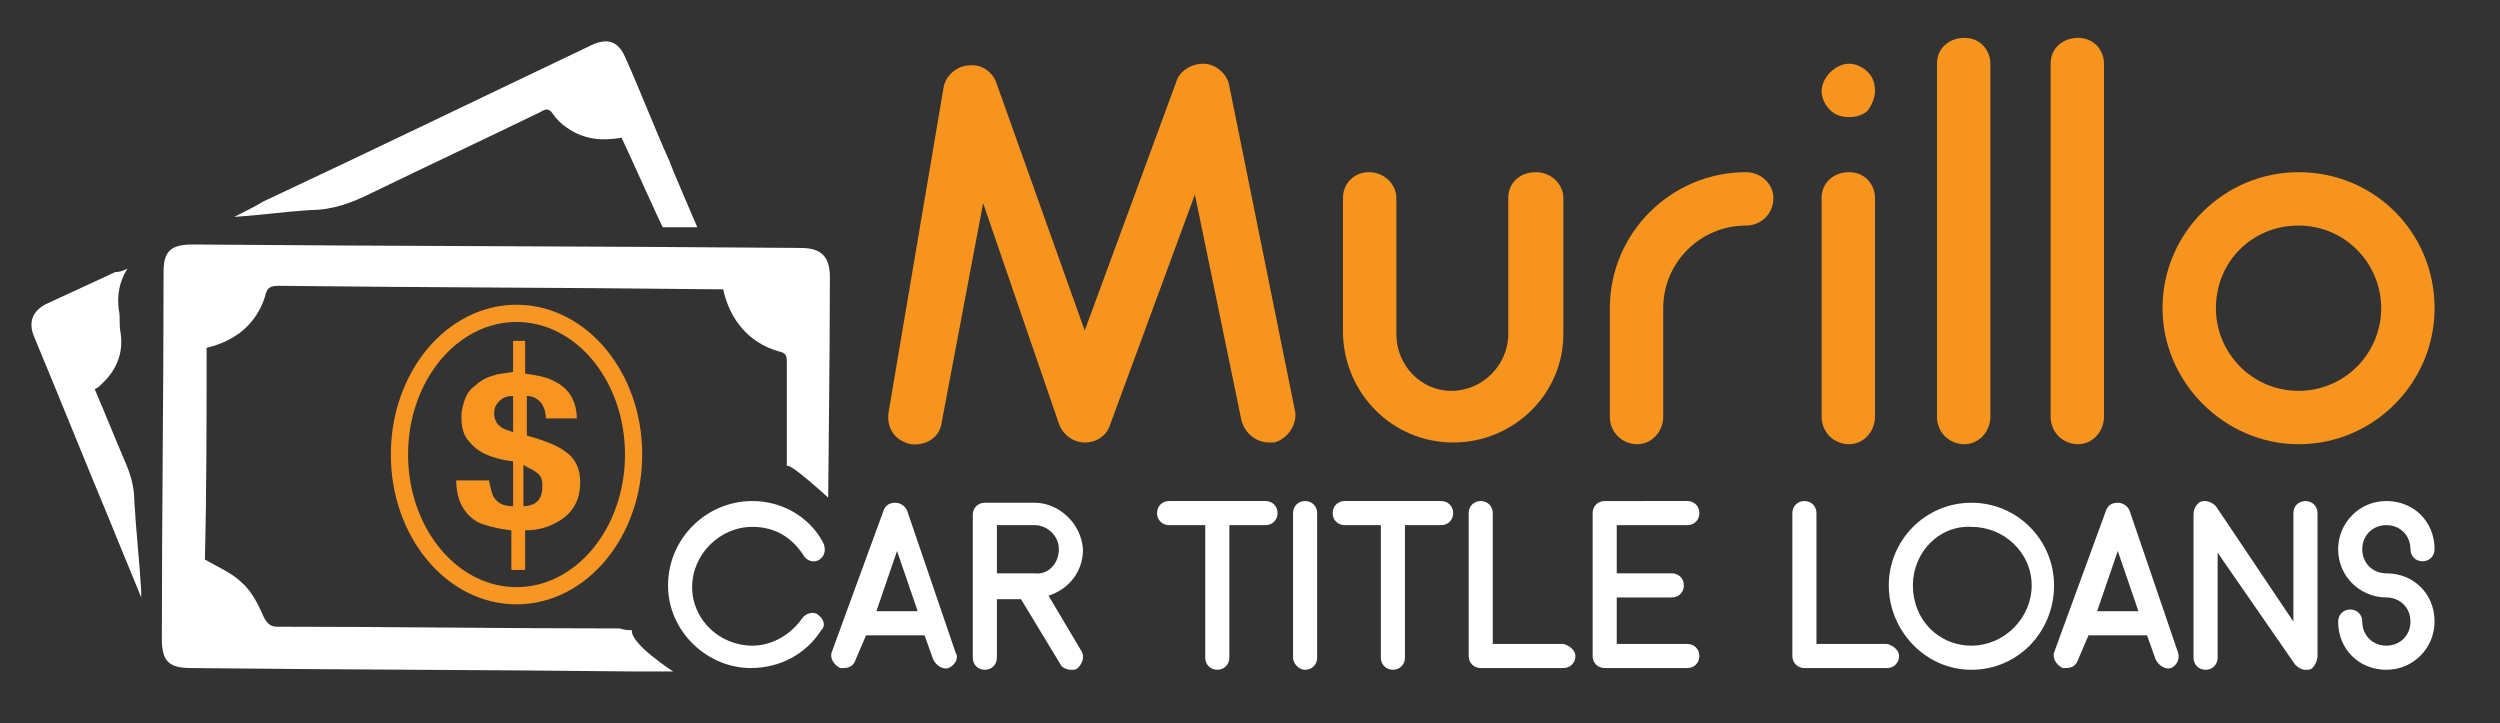 <?xml version="1.0" encoding="utf-8"?>
<!-- Generator: Adobe Illustrator 19.1.0, SVG Export Plug-In . SVG Version: 6.00 Build 0)  -->
<svg version="1.1" id="Layer_1" xmlns="http://www.w3.org/2000/svg" xmlns:xlink="http://www.w3.org/1999/xlink" x="0px" y="0px"
	 viewBox="-26 80 145.2 42" style="enable-background:new -26 80 145.2 42;" xml:space="preserve">
<rect x="-26" y="80" width="145.2" height="42" fill="#333333" stroke="none"/>
<style type="text/css">
	.st0{fill:#FF0000;}
	.st1{fill:#F7941E;}
	.st2{fill:#FFFFFF;}
	.st3{fill:none;stroke:#F79622;stroke-miterlimit:10;}
	.st4{fill:#F79520;}
</style>
<path class="st0" d="M22.3,125.2"/>
<path class="st1" d="M46.1,104.4l-2.7-13.1l-4.9,13.3c-0.2,0.7-0.8,1.1-1.5,1.1s-1.3-0.5-1.5-1.1l-4.4-12.8l-2.4,12.7
	c-0.1,0.9-0.9,1.4-1.8,1.3c-0.9-0.2-1.4-0.9-1.3-1.8l3.2-18.9c0.1-0.7,0.8-1.3,1.5-1.3c0.7-0.1,1.4,0.4,1.6,1.1L37,99.2l5.3-14.4
	c0.2-0.7,0.9-1.1,1.6-1.1c0.7,0,1.4,0.6,1.5,1.3l3.8,18.8c0.2,0.8-0.4,1.7-1.2,1.9c-0.1,0-0.2,0-0.3,0
	C47,105.7,46.3,105.2,46.1,104.4z"/>
<path class="st1" d="M64.8,91.5v7.9l0,0c0,3.5-2.9,6.3-6.4,6.3s-6.3-2.8-6.4-6.3l0,0v-7.9c0-0.9,0.7-1.5,1.5-1.5
	c0.9,0,1.6,0.7,1.6,1.5v7.9c0,1.8,1.4,3.3,3.2,3.3c1.8,0,3.3-1.5,3.3-3.3v-7.9c0-0.9,0.7-1.5,1.6-1.5C64.1,90,64.8,90.7,64.8,91.5z"
	/>
<path class="st1" d="M77,91.5c0,0.9-0.7,1.6-1.6,1.6c-2.6,0-4.8,2.1-4.8,4.8v6.3c0,0.9-0.7,1.6-1.5,1.6c-0.9,0-1.6-0.7-1.6-1.6v-6.3
	c0-4.4,3.6-7.9,7.9-7.9C76.3,90,77,90.7,77,91.5z"/>
<path class="st1" d="M80.3,86.4c-0.3-0.3-0.5-0.7-0.5-1.1s0.2-0.8,0.5-1.1c0.3-0.3,0.7-0.5,1.1-0.5s0.8,0.2,1.1,0.5s0.4,0.7,0.4,1.1
	s-0.2,0.8-0.4,1.1c-0.3,0.3-0.7,0.4-1.1,0.4C81,86.8,80.6,86.7,80.3,86.4z M79.8,104.2V91.5c0-0.9,0.7-1.5,1.6-1.5s1.5,0.7,1.5,1.5
	v12.7c0,0.9-0.7,1.6-1.5,1.6C80.5,105.8,79.8,105.1,79.8,104.2z"/>
<path class="st1" d="M86.5,104.2V83.7c0-0.9,0.7-1.5,1.6-1.5s1.5,0.7,1.5,1.5v20.5c0,0.9-0.7,1.6-1.5,1.6
	C87.2,105.8,86.5,105.1,86.5,104.2z"/>
<path class="st1" d="M93.1,104.2V83.7c0-0.9,0.7-1.5,1.6-1.5s1.5,0.7,1.5,1.5v20.5c0,0.9-0.7,1.6-1.5,1.6
	C93.8,105.8,93.1,105.1,93.1,104.2z"/>
<path class="st1" d="M99.6,97.9c0-4.4,3.6-7.9,7.9-7.9c4.4,0,7.9,3.5,7.9,7.9c0,4.3-3.5,7.9-7.9,7.9
	C103.2,105.8,99.6,102.2,99.6,97.9z M102.7,97.9c0,2.6,2.1,4.8,4.8,4.8s4.8-2.2,4.8-4.8c0-2.6-2.1-4.8-4.8-4.8
	S102.7,95.2,102.7,97.9z"/>
<path class="st2" d="M12.8,114c0-2.7,2.2-4.9,4.9-4.9c1.7,0,3.3,0.9,4.1,2.4c0.2,0.4,0.1,0.8-0.2,1s-0.7,0.1-0.9-0.2
	c-0.7-1.1-1.7-1.7-3-1.7c-1.9,0-3.5,1.6-3.5,3.5s1.6,3.4,3.5,3.4c1.1,0,2.2-0.6,2.9-1.6c0.2-0.3,0.7-0.4,0.9-0.2
	c0.3,0.2,0.5,0.6,0.2,0.9c-0.9,1.4-2.4,2.2-4.1,2.2C15.1,118.8,12.8,116.7,12.8,114z"/>
<path class="st2" d="M29.1,118.8c-0.3,0.1-0.7-0.1-0.9-0.5l-0.5-1.4h-3.4l-0.6,1.4c-0.1,0.3-0.3,0.5-0.7,0.5c-0.1,0-0.1,0-0.2,0
	c-0.4-0.2-0.6-0.6-0.5-0.9l3-8.2c0.1-0.3,0.3-0.5,0.7-0.5c0.3,0,0.6,0.2,0.7,0.5l2.8,8.2C29.7,118.2,29.5,118.6,29.1,118.8z
	 M27.3,115.5l-1.2-3.5l-1.2,3.5H27.3z"/>
<path class="st2" d="M34.9,114.6l1.9,3.2c0.2,0.3,0.1,0.7-0.2,1c-0.1,0.1-0.2,0.1-0.4,0.1s-0.5-0.1-0.6-0.3l-2.3-3.8h-1.4v3.4
	c0,0.4-0.3,0.7-0.7,0.7s-0.7-0.3-0.7-0.7v-8.3c0-0.4,0.3-0.7,0.7-0.7l0,0h2.9c1.4,0,2.7,1.2,2.8,2.7
	C36.9,113.2,36.1,114.2,34.9,114.6z M35.5,111.9c0-0.8-0.7-1.4-1.4-1.4h-2.2v2.8h2.2C34.9,113.4,35.5,112.7,35.5,111.9z"/>
<path class="st2" d="M41.9,109.1h5.6c0.4,0,0.7,0.3,0.7,0.7c0,0.4-0.3,0.7-0.7,0.7h-2.1v7.7c0,0.4-0.3,0.7-0.7,0.7s-0.7-0.3-0.7-0.7
	v-7.7h-2.1c-0.4,0-0.7-0.3-0.7-0.7C41.2,109.4,41.5,109.1,41.9,109.1z"/>
<path class="st2" d="M49.1,118.2v-8.4c0-0.4,0.3-0.7,0.7-0.7s0.7,0.3,0.7,0.7v8.4c0,0.4-0.3,0.7-0.7,0.7S49.1,118.5,49.1,118.2z"/>
<path class="st2" d="M52.1,109.1h5.6c0.4,0,0.7,0.3,0.7,0.7c0,0.4-0.3,0.7-0.7,0.7h-2.1v7.7c0,0.4-0.3,0.7-0.7,0.7
	c-0.4,0-0.7-0.3-0.7-0.7v-7.7h-2.1c-0.4,0-0.7-0.3-0.7-0.7C51.4,109.4,51.7,109.1,52.1,109.1z"/>
<path class="st2" d="M65.5,118.1c0,0.4-0.3,0.7-0.7,0.7H60l0,0l0,0c-0.4,0-0.7-0.3-0.7-0.7v-8.3c0-0.4,0.3-0.7,0.7-0.7
	c0.4,0,0.7,0.3,0.7,0.7v7.6h4.1C65.2,117.5,65.5,117.8,65.5,118.1z"/>
<path class="st2" d="M72.7,118.1c0,0.4-0.3,0.7-0.7,0.7h-4.8l0,0l0,0c-0.4,0-0.7-0.3-0.7-0.7v-8.3c0-0.4,0.3-0.7,0.7-0.7l0,0l0,0H72
	c0.4,0,0.7,0.3,0.7,0.7c0,0.4-0.3,0.7-0.7,0.7h-4.1v2.8h3.2c0.4,0,0.7,0.3,0.7,0.7s-0.3,0.7-0.7,0.7h-3.2v2.7H72
	C72.4,117.4,72.7,117.7,72.7,118.1z"/>
<path class="st2" d="M84.3,118.1c0,0.4-0.3,0.7-0.7,0.7h-4.8l0,0l0,0c-0.4,0-0.7-0.3-0.7-0.7v-8.3c0-0.4,0.3-0.7,0.7-0.7
	c0.4,0,0.7,0.3,0.7,0.7v7.6h4.1C84,117.5,84.3,117.8,84.3,118.1z"/>
<path class="st2" d="M83.7,114c0-2.6,2.1-4.8,4.8-4.8s4.8,2.2,4.8,4.8c0,2.7-2.1,4.9-4.8,4.9S83.7,116.6,83.7,114z M85.1,114
	c0,2,1.5,3.5,3.4,3.5s3.5-1.6,3.5-3.5s-1.6-3.4-3.5-3.4C86.6,110.5,85.1,112.1,85.1,114z"/>
<path class="st2" d="M100.1,118.8c-0.3,0.1-0.7-0.1-0.9-0.5l-0.5-1.4h-3.4l-0.6,1.4c-0.1,0.3-0.3,0.5-0.7,0.5c-0.1,0-0.1,0-0.2,0
	c-0.4-0.2-0.6-0.6-0.5-0.9l3-8.2c0.1-0.3,0.3-0.5,0.7-0.5c0.3,0,0.6,0.2,0.7,0.5l2.8,8.2C100.6,118.2,100.5,118.6,100.1,118.8z
	 M98.2,115.5L97,112l-1.2,3.5H98.2z"/>
<path class="st2" d="M108.3,118.8c-0.1,0.1-0.2,0.1-0.4,0.1c-0.2,0-0.4-0.1-0.6-0.3l-4.5-6.5v6.1c0,0.4-0.3,0.7-0.7,0.7
	s-0.7-0.3-0.7-0.7v-8.3c0-0.3,0.1-0.5,0.3-0.7c0.3-0.2,0.7-0.1,1,0.2l4.5,6.7v-6.3c0-0.4,0.3-0.7,0.7-0.7c0.4,0,0.7,0.3,0.7,0.7v8.3
	C108.6,118.3,108.5,118.6,108.3,118.8z"/>
<path class="st2" d="M115.4,116.1c0,1.5-1.2,2.8-2.8,2.8s-2.8-1.2-2.8-2.8c0-0.4,0.3-0.7,0.7-0.7s0.7,0.3,0.7,0.7
	c0,0.8,0.6,1.4,1.4,1.4s1.4-0.6,1.4-1.4s-0.6-1.4-1.4-1.4c-1.5,0-2.8-1.2-2.8-2.8c0-1.5,1.2-2.8,2.8-2.8s2.8,1.2,2.8,2.8
	c0,0.4-0.3,0.7-0.7,0.7c-0.4,0-0.7-0.3-0.7-0.7c0-0.8-0.6-1.4-1.4-1.4s-1.4,0.6-1.4,1.4s0.6,1.4,1.4,1.4
	C114.2,113.3,115.4,114.5,115.4,116.1z"/>
<path class="st2" d="M-18.6,95.6c-0.5,0.8-0.6,1.6-0.5,2.4c0.1,0.4,0,0.8,0.1,1.3c0.2,1.3-0.3,2.3-1.2,3.1c-0.1,0.1-0.1,0.1-0.3,0.2
	c0.6,1.4,1.2,2.9,1.8,4.3c0.3,0.7,0.5,1.4,0.5,2.2c0.1,1.7,0.3,3.5,0.4,5.2c0,0.1,0,0.3,0,0.4c-0.6-1.5-1.2-2.9-1.8-4.4
	c-1.5-3.6-2.9-7.1-4.4-10.7c-0.4-0.9-0.1-1.6,0.8-2c1.3-0.6,2.6-1.2,3.9-1.8C-19,95.8-18.8,95.7-18.6,95.6z"/>
<path class="st2" d="M10.7,116.6c-0.1,0.8,2.4,2.4,2.4,2.4c-0.1,0-1.9,0-2.1,0c-8.6-0.1-17.2-0.1-25.9-0.2c-1.3,0-1.7-0.4-1.7-1.7
	c0-7.1,0.1-14.2,0.1-21.3c0-1.2,0.4-1.6,1.7-1.6c11.8,0.1,23.6,0.1,35.3,0.2c1.2,0,1.7,0.5,1.7,1.7c0,4.1-0.1,12.6-0.1,12.8
	c0,0-2.4-2.2-2.4-1.8c0-0.2,0-3.6,0-6c0-0.4,0-0.6-0.5-0.7c-1.7-0.5-2.8-1.8-3.2-3.6c-0.2,0-0.4,0-0.6,0C7,96.7-1.4,96.7-9.8,96.6
	c-0.5,0-0.7,0.1-0.8,0.6c-0.5,1.6-1.7,2.6-3.4,3c0,4.1,0,8.3-0.1,12.3c0.7,0.4,1.6,0.8,2.1,1.3c0.6,0.5,1,1.3,1.3,2
	c0.2,0.4,0.4,0.6,0.8,0.6c7,0,12.9,0.1,19.9,0.1C10.3,116.6,10.5,116.6,10.7,116.6z"/>
<path class="st2" d="M10.1,88c-1.2,0.2-2.2,0.1-3.2-0.6c-0.3-0.2-0.6-0.5-0.8-0.8c-0.2-0.3-0.4-0.3-0.7-0.1
	c-3.3,1.6-6.5,3.1-9.8,4.7c-1.2,0.6-2.3,1-3.6,1c-1.5,0.1-2.9,0.3-4.4,0.4c0.6-0.3,1.2-0.6,1.7-0.9c6.4-3,12.8-6.1,19.1-9.1
	c0.9-0.4,1.5-0.2,1.9,0.7c0.9,2,1.7,4.1,2.6,6.1c0,0.1,1.6,3.8,1.6,3.8h-2C12.5,93.3,10.4,88.6,10.1,88z"/>
<ellipse class="st3" cx="4" cy="106.4" rx="6.8" ry="8.2"/>
<g>
	<path class="st4" d="M4.4,113.1H3.7v-2.3c-0.9-0.1-1.6-0.3-2-0.5c-0.8-0.5-1.2-1.3-1.2-2.4h1.9c0.1,0.5,0.2,0.9,0.3,1
		c0.2,0.3,0.5,0.5,1.1,0.5v-2.6l-0.6-0.1c-0.9-0.2-1.5-0.5-1.9-1c-0.4-0.4-0.5-0.9-0.5-1.5c0-0.4,0.1-0.7,0.2-1
		c0.1-0.3,0.3-0.6,0.6-0.8c0.3-0.3,0.7-0.5,1.1-0.6c0.2-0.1,0.6-0.1,1.1-0.2v-1.8h0.7v1.9c0.7,0.1,1.3,0.2,1.8,0.5
		c0.8,0.4,1.2,1.2,1.2,2.1H5.7c0-0.4-0.1-0.6-0.2-0.8C5.3,103.2,5,103,4.6,103v2.3c1.1,0.3,1.8,0.6,2.2,0.9c0.6,0.4,0.9,1,0.9,1.8
		c0,1-0.4,1.8-1.3,2.3c-0.5,0.3-1.1,0.5-1.9,0.5v2.3H4.4z M3.8,103c-0.4,0-0.6,0.1-0.8,0.3c-0.2,0.2-0.3,0.4-0.3,0.7
		c0,0.3,0.1,0.6,0.4,0.8c0.1,0.1,0.4,0.2,0.7,0.3C3.8,105.1,3.8,103,3.8,103z M4.4,109.4c0.3,0,0.6-0.1,0.7-0.2
		c0.3-0.2,0.4-0.5,0.4-1c0-0.4-0.1-0.6-0.4-0.8c-0.1-0.1-0.4-0.2-0.7-0.4V109.4z"/>
</g>
</svg>
